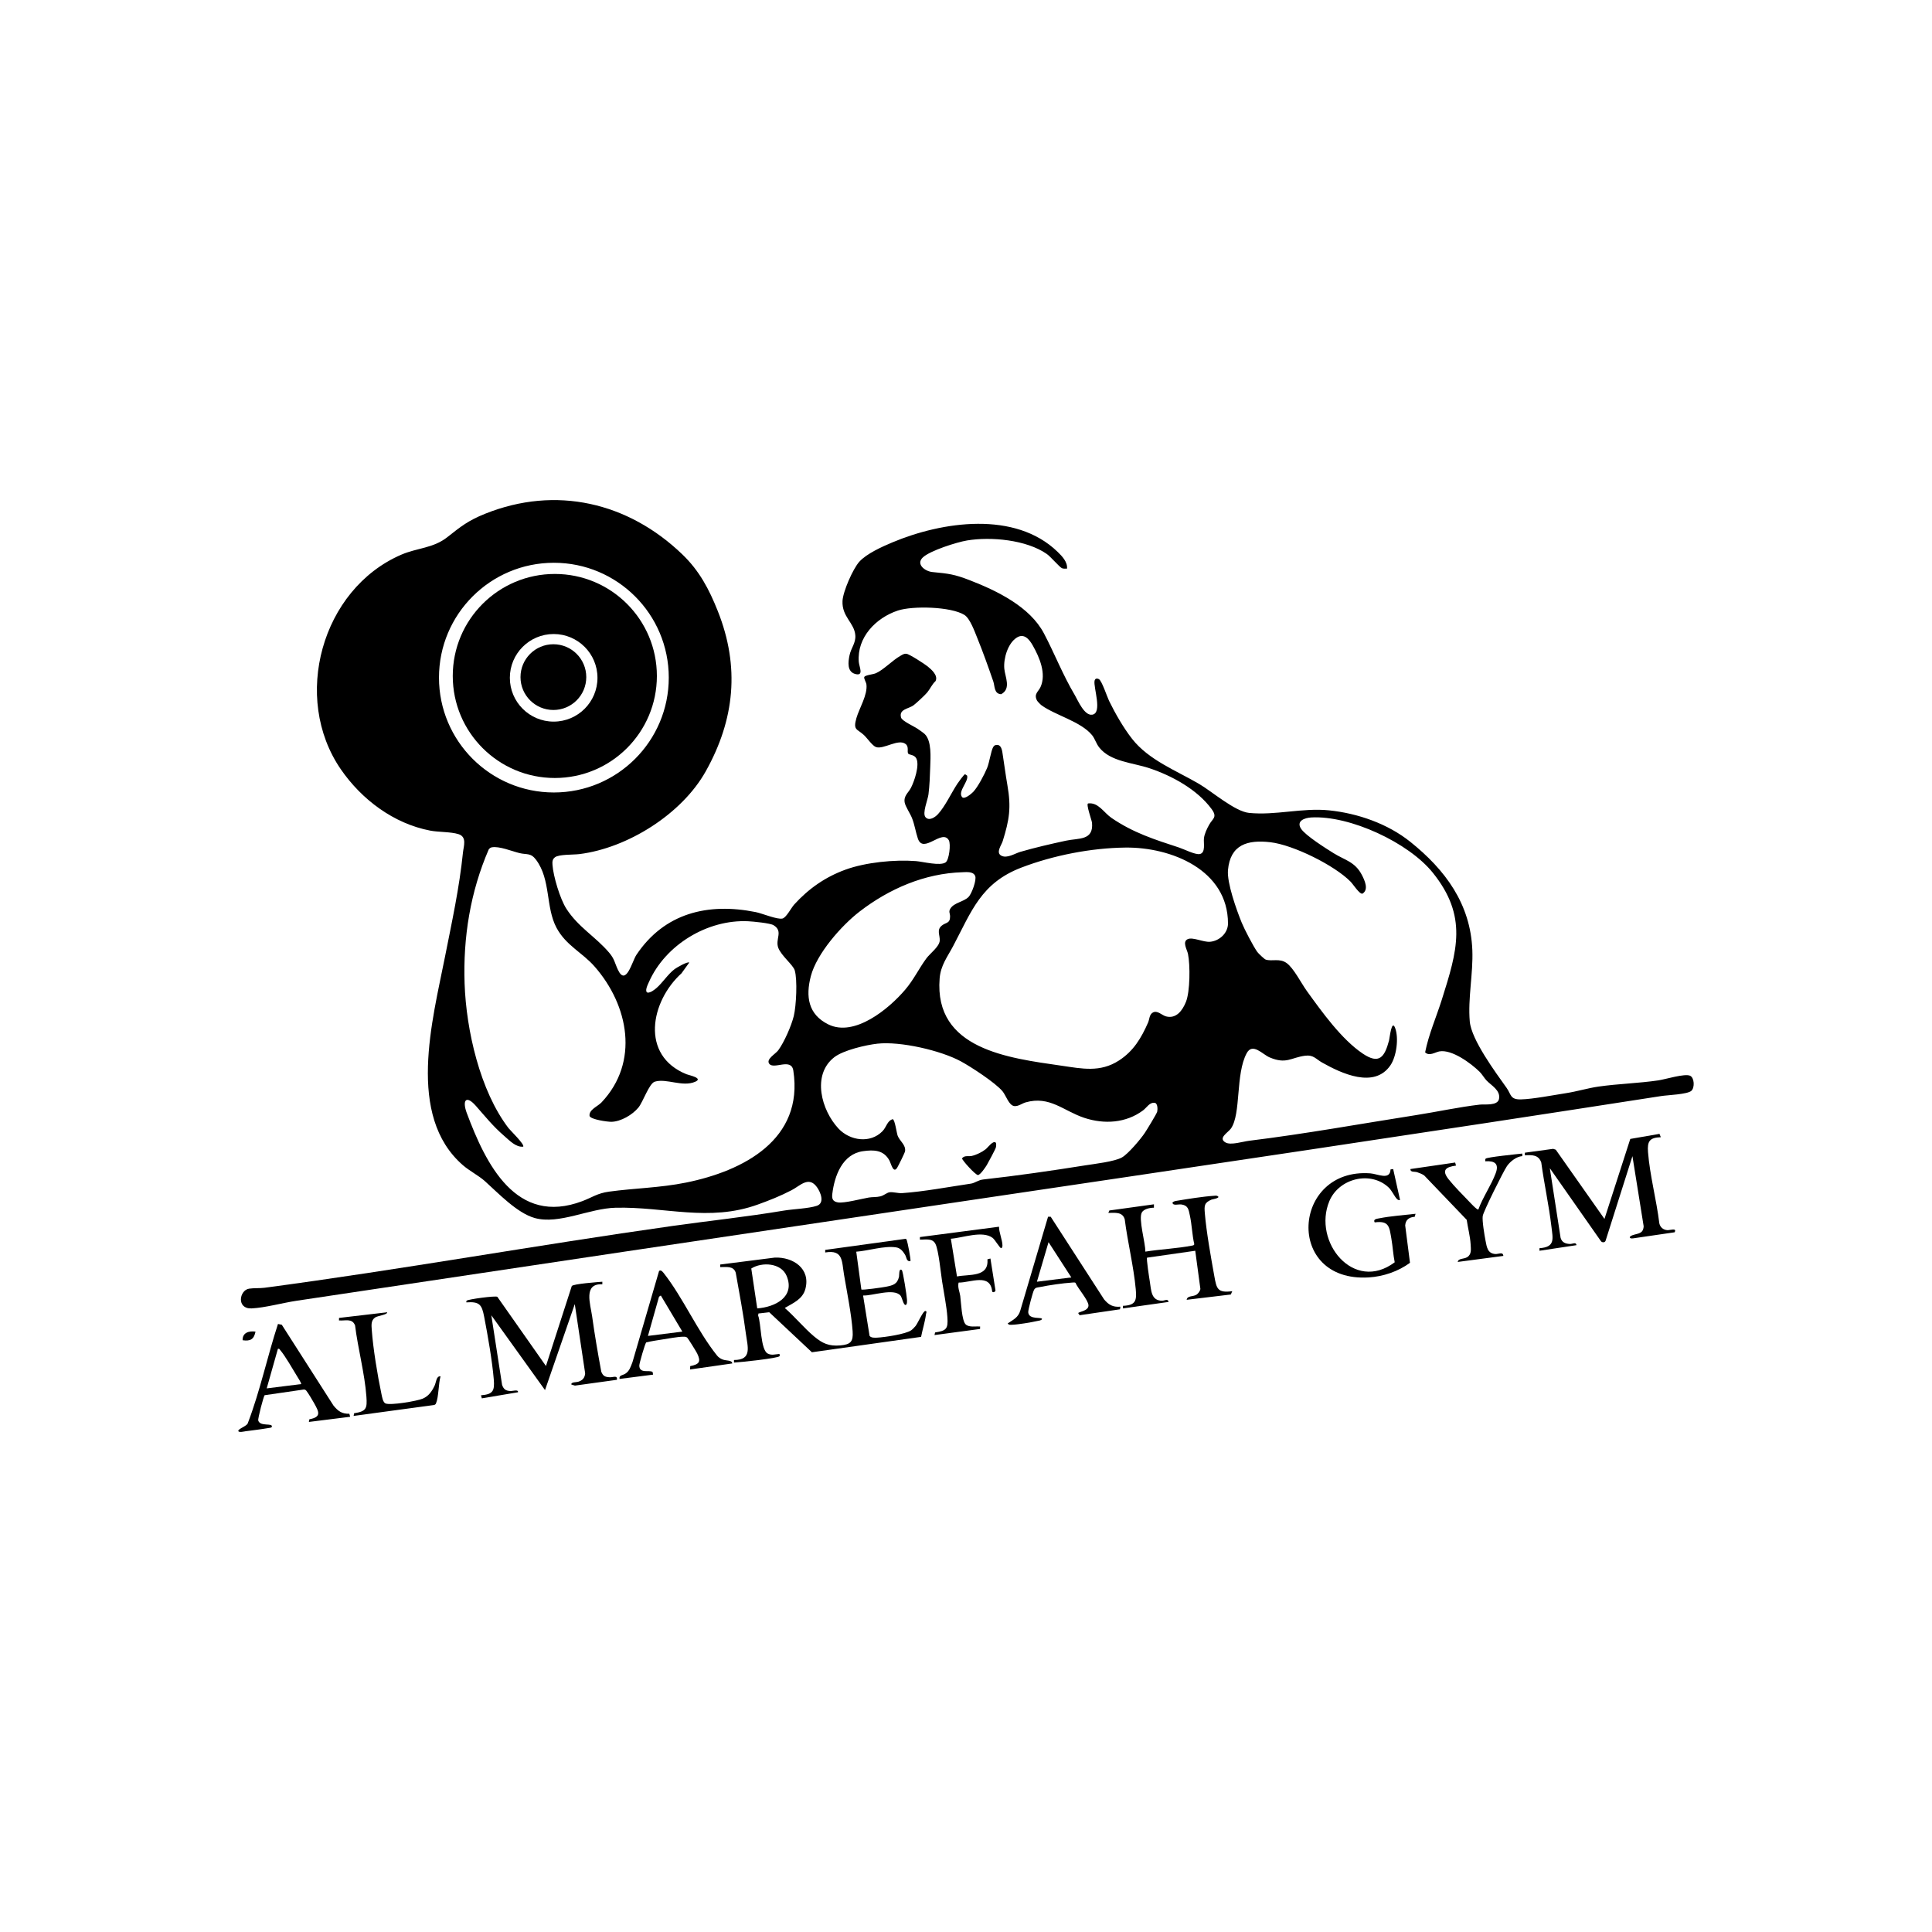 <?xml version="1.0" encoding="iso-8859-1"?>
<!-- Generator: Adobe Illustrator 29.3.1, SVG Export Plug-In . SVG Version: 9.03 Build 55982)  -->
<svg version="1.1" id="Layer_1" xmlns="http://www.w3.org/2000/svg" xmlns:xlink="http://www.w3.org/1999/xlink" x="0px" y="0px"
	 viewBox="0 0 512 512" style="enable-background:new 0 0 512 512;" xml:space="preserve">
<rect style="fill:#FFFFFF;" width="512" height="512"/>
<circle style="fill:#FFFFFF;" cx="256" cy="256" r="256"/>
<g>
	<path d="M241.266,334.199c-1.083,0.193-1.011-1.016-1.407-1.669c-0.551-0.908-1.23-1.787-2.369-1.963
		c-3.155-0.487-7.368,0.913-10.572,1.145l1.35,10.011c0.225,0.236,5.689-0.555,6.472-0.713c1.856-0.374,3.023-0.621,3.509-2.647
		c0.085-0.355-0.086-2.421,0.741-1.774c0.311,0.243,1.327,6.901,1.364,7.76c0.015,0.346,0.103,1.387-0.344,1.475
		c-0.6,0.118-0.919-1.956-1.382-2.489c-1.783-2.053-7.43,0.109-9.901-0.014l1.719,10.701c0.418,0.565,1.405,0.496,2.037,0.466
		c1.934-0.093,7.525-0.919,8.998-1.951c0.358-0.251,0.863-0.784,1.149-1.131c0.601-0.729,2.025-4.091,2.625-3.983
		c0.476,0.086,0.176,0.593,0.148,0.818c-0.251,2.026-0.92,4.046-1.308,6.045l-28.931,4.079l-11.307-10.606l-2.861,0.333
		l-0.084,0.551c0.823,2.052,0.615,9.004,2.514,10.047c1.023,0.562,1.993,0.211,3.061,0.129c0.197-0.002,0.152,0.479,0.114,0.57
		c-0.237,0.562-10.674,1.654-12.087,1.711l0-0.682c4.912,0.017,3.603-3.544,3.162-6.921c-0.708-5.418-1.745-10.846-2.699-16.226
		c-0.596-1.864-2.54-1.456-4.111-1.476l-0.001-0.682l14.473-1.836c4.879-0.183,9.536,2.944,8.094,8.319
		c-0.732,2.73-3.247,3.737-5.456,5.029c2.619,2.281,5.127,5.328,7.747,7.526c2.238,1.877,3.948,2.657,6.966,2.399
		c2.776-0.238,3.453-1.027,3.269-3.741c-0.304-4.488-1.518-10.473-2.289-15.037c-0.597-3.536-0.192-6.66-4.981-5.852l0-0.682
		l21.309-2.939c0.197,0.049,0.244,0.197,0.313,0.363C240.517,329.164,241.463,333.999,241.266,334.199z M200.674,346.739
		c4.707-0.336,10.1-3.026,7.798-8.594c-1.443-3.49-6.546-3.773-9.377-1.978L200.674,346.739z"/>
	<path d="M159.624,339.673l0,0.682c-5.119-0.282-3.149,5.262-2.7,8.512c0.677,4.9,1.523,9.809,2.427,14.672
		c0.473,1.132,0.998,1.38,2.204,1.449c0.939,0.054,2.112-0.627,1.946,0.671l-11.134,1.54l-0.953-0.288
		c-0.146-0.675,1.353-0.587,1.783-0.721c1.169-0.364,1.772-0.994,1.876-2.249l-2.75-18.341l-7.888,22.788l-14.229-19.825
		l2.855,18.459c0.441,1.199,0.977,1.559,2.272,1.618c0.504,0.023,2.099-0.512,1.939,0.322l-9.579,1.613l-0.227-0.81
		c3.178-0.245,3.643-1.17,3.392-4.189c-0.406-4.902-1.596-11.707-2.546-16.605c-0.612-3.156-1.151-4.101-4.722-3.829
		c-0.021-0.199-0.041-0.3,0.109-0.459c0.347-0.369,7.558-1.345,8.099-1.02l12.886,18.345l6.844-21.195
		C151.943,340.228,158.456,339.765,159.624,339.673z"/>
	<path d="M440.135,301.372c-3.021,0.1-3.611,1.105-3.392,3.961c0.468,6.099,2.263,12.755,2.999,18.887
		c0.243,1.041,1.04,1.699,2.104,1.785c0.705,0.057,2.621-0.704,1.944,0.565l-10.956,1.599c-1.077,0.175-1.337-0.441-0.149-0.845
		c1.473-0.5,2.776-0.338,2.902-2.348l-2.976-18.586l-7.113,22.413c-0.196,0.521-0.87,0.531-1.212,0.152l-13.57-19.373l2.857,18.457
		c0.349,1.216,1.307,1.594,2.503,1.624c0.674,0.017,1.597-0.593,1.708,0.317l-9.806,1.484l0.002-0.678
		c4.247-0.292,3.542-2.503,3.155-5.78c-0.662-5.605-1.924-11.312-2.684-16.922c-0.723-2.085-2.428-2.012-4.349-1.924l-0.001-0.682
		l7.506-1.023l0.687,0.23l12.904,18.341l6.842-21.197l7.737-1.342L440.135,301.372z"/>
	<path d="M326.56,342.181l-0.376,0.876l-11.709,1.402c0.196-1.173,1.705-0.768,2.623-1.365c0.442-0.287,0.944-0.973,1.018-1.502
		l-1.362-10.127l-12.768,1.828c-0.226,0.218,0.582,5.473,0.714,6.234c0.399,2.303,0.265,5.165,3.274,5.182
		c0.649,0.004,1.554-0.663,1.709,0.319l-12.087,1.712l0-0.682c3.437-0.126,3.666-1.448,3.392-4.418
		c-0.557-6.041-2.152-12.446-2.921-18.508c-0.589-2.048-2.626-1.706-4.346-1.699l0.268-0.642l11.817-1.635l-0.001,0.906
		c-1.009-0.019-2.672,0.314-3.202,1.247c-0.965,1.696,0.987,8.156,0.924,10.387c4.042-0.647,8.425-0.826,12.422-1.605
		c0.254-0.05,0.455-0.069,0.551-0.352c-0.58-2.482-0.633-5.2-1.181-7.666c-0.332-1.495-0.416-2.579-2.152-2.862
		c-0.947-0.154-2.327,0.444-2.459-0.513c0.258-0.261,0.574-0.381,0.93-0.44c2.96-0.496,7.123-1.168,10.052-1.358
		c0.364-0.024,0.642-0.114,0.998,0.086c0.893,0.502-1.448,0.851-1.6,0.915c-1.967,0.832-1.96,1.61-1.795,3.618
		c0.408,4.959,1.614,11.648,2.51,16.64C322.405,341.513,322.629,342.698,326.56,342.181z"/>
	<path d="M369.205,309.808l1.826,8.205c-0.398,0.06-0.503,0.016-0.789-0.234c-0.594-0.518-1.383-2.27-2.198-3.046
		c-4.803-4.573-13.231-2.457-15.753,3.582c-4.479,10.726,6.44,24.375,17.322,16.203c-0.42-2.08-0.523-4.241-0.893-6.326
		c-0.544-3.064-0.564-4.752-4.413-4.249c-0.489-0.863,0.557-0.948,1.204-1.076c3.066-0.607,6.506-0.835,9.626-1.204l-0.226,0.798
		c-1.448,0.107-2.405,0.749-2.52,2.288l1.27,9.907c-3.12,2.289-7.083,3.642-10.954,3.873c-22.346,1.334-20.284-29.137,0.455-27.579
		c1.956,0.147,5.199,1.926,5.349-1.044L369.205,309.808z"/>
	<path d="M194.059,361.327l-11.173,1.596l0.025-0.886c2.43-0.482,2.912-1.159,1.84-3.372c-0.229-0.474-2.446-4.047-2.646-4.193
		c-0.37-0.269-0.734-0.232-1.159-0.227c-1.33,0.014-3.988,0.512-5.441,0.734c-1.416,0.216-2.855,0.435-4.249,0.768
		c-0.293,0.214-1.853,5.591-1.838,6.162c0.058,2.216,2.694,1.065,3.526,1.68l0.137,0.703l-8.895,1.14
		c-0.207-1.017,0.895-0.981,1.489-1.359c1.181-0.75,1.439-1.853,1.934-3.082l7.054-24.181c0.503-0.383,0.987,0.264,1.25,0.598
		c5.096,6.483,8.833,15.196,14.048,21.748c0.417,0.543,0.958,0.903,1.594,1.142C192.511,360.659,193.987,360.393,194.059,361.327z
		 M175.126,343.321l-0.475,0.315l-2.94,10.397l9.121-1.14L175.126,343.321z"/>
	<path d="M296.913,346.284l-0.1,0.696l-10.702,1.566l-0.371-0.55c0.086-0.382,2.728-0.534,2.719-2.054
		c-0.008-1.357-2.877-4.579-3.449-5.993c-0.238-0.139-0.678-0.065-0.97-0.047c-2.314,0.142-6.13,0.698-8.414,1.173
		c-0.67,0.139-1.186,0.066-1.572,0.708c-0.331,0.55-1.615,5.353-1.562,5.985c0.175,2.098,3.685,1.141,3.665,1.821
		c-0.32,0.399-0.863,0.394-1.32,0.499c-1.548,0.355-5.018,0.933-6.551,0.984c-0.472,0.016-0.918,0.115-1.242-0.344
		c1.464-1.005,2.825-1.532,3.362-3.474l7.339-24.809l0.703,0.007l14.139,21.888C293.806,345.798,294.929,346.454,296.913,346.284z
		 M283.914,338.531l-6.04-9.345l-3.081,10.484L283.914,338.531z"/>
	<path d="M92.802,375.461l-10.948,1.369l0.135-0.704c3.281-0.615,2.522-1.985,1.274-4.236c-0.445-0.803-1.557-2.671-2.08-3.33
		c-0.206-0.26-0.437-0.339-0.759-0.312l-10.283,1.495c-0.283,0.2-1.841,6.211-1.703,6.695c0.486,1.712,3.833,0.575,3.61,1.644
		c-0.065,0.312-0.557,0.304-0.797,0.346c-2.03,0.352-4.15,0.602-6.196,0.873c-0.376,0.05-1.799,0.413-1.899-0.079
		c-0.111-0.544,2.3-1.309,2.509-2.047c3.265-8.546,5.16-17.603,8.002-26.309l1.008,0.203l13.7,21.412
		c1.2,1.466,2.207,2.226,4.205,2.18L92.802,375.461z M79.802,366.797c0.14-0.198-0.855-1.719-1.045-2.03
		c-1.117-1.821-3.198-5.471-4.465-6.935c-0.203-0.235-0.222-0.478-0.645-0.379l-2.966,10.485L79.802,366.797z"/>
	<path d="M403.418,305.705l-0.001,0.679c-1.551,0.111-3.217,1.42-4.067,2.663c-0.943,1.379-6.206,11.939-6.409,13.197
		c-0.194,1.204,0.463,5.149,0.737,6.532c0.34,1.716,0.516,3.412,2.622,3.555c0.783,0.053,2.027-0.694,2.099,0.499l-12.085,1.597
		c0.157-1.007,1.621-0.718,2.497-1.263c1.232-0.766,0.989-2.112,0.92-3.407c-0.111-2.074-0.742-4.409-1.036-6.488l-11.267-11.762
		c-0.509-0.364-1.278-0.658-1.875-0.861c-0.672-0.229-1.811,0.097-1.783-0.836l11.86-1.726l0.227,0.81
		c-2.738,0.368-3.882,1.212-1.942,3.652c1.499,1.885,3.765,4.142,5.473,5.928c0.331,0.346,2.091,2.268,2.395,2.048
		c1.174-3.246,3.428-6.451,4.607-9.645c0.928-2.515-0.326-3.294-2.778-3.122c0.002-0.243-0.064-0.474,0.099-0.697
		C394.003,306.659,402.23,305.834,403.418,305.705z"/>
	<path d="M264.747,325.093c-0.011,1.477,0.903,3.559,0.911,4.923c0.002,0.275-0.045,0.697-0.333,0.763
		c-0.322,0.073-1.634-2.249-2.279-2.733c-2.697-2.022-7.912,0.013-11.061,0.229l1.625,10.001c3.229-0.649,8.493,0.279,8.064-4.537
		l0.8-0.222l1.327,8.377c0.1,0.433-0.686,0.772-0.865,0.37c-0.48-4.964-5.706-2.331-8.899-2.365
		c-0.304,1.306,0.292,2.439,0.439,3.552c0.215,1.627,0.384,6.557,1.457,7.548c0.892,0.824,2.681,0.446,3.808,0.528l-0.016,0.664
		l-12.073,1.613l0.154-0.686c3.02-0.454,3.463-0.996,3.265-3.983c-0.192-2.904-0.948-6.577-1.404-9.54
		c-0.343-2.233-0.919-8.187-1.738-9.889c-0.805-1.671-2.63-1.138-4.154-1.207l0.016-0.664L264.747,325.093z"/>
	<path d="M116.746,364.75c-0.563,1.963-0.469,5.368-1.189,7.13c-0.102,0.251-0.221,0.342-0.459,0.453l-21.387,2.9l0.134-0.704
		c3.262-0.504,3.479-1.294,3.258-4.395c-0.432-6.073-2.255-12.778-3.005-18.882c-0.782-1.978-2.569-1.177-4.265-1.324l0.015-0.665
		l12.756-1.496c0.089,0.66-2.492,0.901-3.182,1.374c-1.173,0.803-0.98,2.113-0.892,3.381c0.326,4.721,1.548,12.15,2.546,16.832
		c0.155,0.726,0.378,2.259,1.078,2.57c1.286,0.571,8.404-0.626,9.89-1.275c1.599-0.698,2.431-1.955,3.145-3.468
		C115.6,366.317,115.605,364.583,116.746,364.75z"/>
	<path d="M67.714,352.895c-0.408,2.025-1.358,2.592-3.42,2.278C64.24,353.148,65.982,352.656,67.714,352.895z"/>
	<path d="M263.824,302.761c0.267,0.187,0.173,0.977,0.101,1.296c-0.112,0.497-2.008,3.988-2.405,4.681
		c-0.333,0.583-1.752,2.646-2.345,2.662c-0.665,0.018-4.306-4.03-4.221-4.424c0.638-0.868,1.703-0.447,2.565-0.64
		c1.221-0.273,2.711-1.003,3.697-1.776C261.771,304.126,263.096,302.252,263.824,302.761z"/>
	<path d="M245.066,194.533c1.882,1.848,1.528,6.194,1.456,8.708c-0.063,2.188-0.191,5.138-0.468,7.283
		c-0.199,1.537-1.692,4.984-0.788,6.036c0.95,1.105,2.541,0.027,3.298-0.791c1.912-2.063,3.576-5.693,5.152-8.072
		c0.28-0.422,1.732-2.459,2.037-2.526l0.539,0.375c0.475,1.521-2.472,4.112-1.367,5.645c0.598,0.83,2.546-0.874,2.997-1.342
		c1.202-1.248,3.015-4.694,3.683-6.349c0.598-1.48,1.028-4.512,1.582-5.486c0.108-0.19,0.246-0.359,0.428-0.484
		c1.423-0.498,1.838,0.659,2.028,1.85c0.466,2.918,0.822,5.799,1.33,8.701c1.045,5.968,0.509,9.181-1.241,14.819
		c-0.346,1.115-1.906,3.063-0.357,3.874c1.517,0.793,3.546-0.593,5.032-1.024c3.934-1.143,8.081-2.096,12.09-2.96
		c3.39-0.731,7.333,0.029,6.9-4.754c-0.056-0.617-1.678-5.02-1.02-5.121c2.721-0.325,4.113,2.421,6.18,3.84
		c5.723,3.929,11.421,5.73,17.913,7.855c1.317,0.431,4.289,1.959,5.482,1.721c1.615-0.322,0.966-2.922,1.106-4.154
		c0.139-1.225,0.794-2.558,1.389-3.627c0.919-1.65,2.255-1.945,0.638-4.147c-3.813-5.194-10.545-8.847-16.529-10.834
		c-4.38-1.454-10.257-1.714-13.234-5.464c-0.84-1.059-1.168-2.381-1.936-3.308c-2.982-3.601-9.611-5.194-13.344-7.862
		c-0.259-0.185-1.088-1.026-1.222-1.285c-0.911-1.759,0.355-2.313,0.927-3.575c1.599-3.524-0.272-7.884-2.057-11.027
		c-0.921-1.622-2.288-3.301-4.221-2.087c-2.389,1.5-3.568,5.568-3.317,8.255c0.206,2.206,1.887,5.304-0.835,6.758
		c-1.922-0.106-1.653-2.131-2.084-3.385c-1.282-3.729-2.755-7.853-4.236-11.496c-0.697-1.715-1.927-5.208-3.434-6.142
		c-3.568-2.213-13.73-2.445-17.647-1.14c-5.809,1.936-10.848,7.11-10.33,13.604c0.105,1.311,1.433,3.83-0.922,3.203
		c-2.238-0.596-1.899-3.211-1.532-4.965c0.406-1.944,1.699-3.249,1.536-5.299c-0.267-3.348-3.588-4.873-3.395-9.085
		c0.114-2.495,2.758-8.515,4.441-10.391c1.931-2.154,6.057-4,8.771-5.139c13.212-5.544,32.538-8.411,43.783,2.498
		c1.198,1.163,2.661,2.671,2.506,4.448c-0.459,0.003-0.925,0.079-1.365-0.118c-0.63-0.282-3.002-3.067-3.995-3.757
		c-5.413-3.764-14.806-4.636-21.142-3.58c-2.703,0.45-9.777,2.684-11.703,4.487c-1.93,1.807,0.57,3.686,2.516,3.878
		c4.346,0.428,5.77,0.567,9.914,2.172c7.255,2.811,15.944,7.034,19.658,14.09c2.921,5.55,4.912,10.837,8.212,16.412
		c0.791,1.336,2.484,5.452,4.583,5.131c2.785-0.426,0.284-7.216,0.618-8.961c0.123-0.64,0.592-0.737,1.144-0.462
		c0.781,0.389,2.194,4.72,2.694,5.744c1.629,3.335,3.822,7.164,6.108,10.08c4.424,5.644,11.716,8.407,17.72,11.923
		c3.45,2.02,9.515,7.325,13.274,7.704c7.036,0.71,14.166-1.405,21.204-0.678c7.614,0.786,15.545,3.545,21.531,8.341
		c9.252,7.413,15.955,16.412,16.441,28.704c0.246,6.217-1.22,12.812-0.678,18.916c0.431,4.856,6.852,13.503,9.763,17.597
		c1.243,1.749,0.891,3.112,3.791,3.044c3.188-0.075,8.672-1.143,12.037-1.665c2.825-0.438,5.74-1.334,8.529-1.733
		c5.236-0.749,10.668-0.874,15.909-1.651c1.795-0.266,6.926-1.863,8.348-1.223c1.159,0.521,1.268,3.163,0.352,3.993
		c-1.056,0.957-6.289,1.128-7.962,1.388c-62.549,9.737-125.098,18.997-187.681,28.28c-58.055,8.611-115.967,17.258-174.019,25.978
		c-3.651,0.548-8.37,1.856-11.891,2.021c-4.051,0.189-3.291-4.819-0.668-5.228c1.239-0.193,2.863-0.079,4.091-0.242
		c36.147-4.799,72.005-11.292,108.13-16.383c9.842-1.387,19.677-2.416,29.463-4.06c2.51-0.422,6.574-0.545,8.76-1.274
		c2.179-0.727,1.015-3.586,0.047-4.938c-2.182-3.051-4.45-0.379-6.708,0.788c-3.069,1.586-5.739,2.647-8.959,3.81
		c-12.968,4.684-24.636,0.535-37.693,0.849c-7.018,0.169-14.976,4.509-21.415,2.732c-4.678-1.291-9.705-6.618-13.241-9.79
		c-1.606-1.44-4.071-2.696-5.818-4.215c-15.053-13.087-8.065-38.418-4.723-55.336c1.851-9.369,3.766-18.034,4.753-27.621
		c0.16-1.554,1.115-4.051-1.203-4.778c-2.042-0.64-5.236-0.501-7.501-0.936c-9.694-1.862-18.159-8.243-23.667-16.237
		c-13.045-18.936-5.139-47.739,15.999-56.878c4.228-1.828,8.486-1.698,12.221-4.654c3.603-2.851,5.562-4.412,9.997-6.192
		c18.773-7.535,37.943-3.038,52.285,10.768c4.543,4.373,7.091,9.242,9.388,15.008c5.884,14.772,4.503,28.732-3.195,42.483
		c-6.338,11.323-20.707,20.339-33.482,21.928c-1.636,0.203-5.394,0.033-6.461,0.836c-0.715,0.538-0.723,1.199-0.667,2.014
		c0.21,3.036,2.016,9.043,3.669,11.615c3.176,4.944,7.753,7.412,11.358,11.671c1.434,1.694,1.449,2.69,2.315,4.525
		c2.136,4.525,3.771-2.273,4.885-3.942c7.406-11.094,18.928-13.898,31.622-11.351c1.737,0.349,5.682,2.024,7.083,1.714
		c1.02-0.226,2.312-2.826,3.124-3.719c3.799-4.175,8.205-7.276,13.569-9.233c5.352-1.952,13.037-2.712,18.702-2.271
		c1.822,0.142,6.427,1.364,7.866,0.332c0.922-0.661,1.409-4.829,0.843-5.847c-1.754-3.154-6.765,3.778-8.207-0.459
		c-0.591-1.736-0.84-3.65-1.579-5.489c-0.469-1.169-1.713-2.997-1.909-4.037c-0.335-1.778,0.956-2.593,1.628-3.874
		c0.929-1.772,2.372-6.045,1.445-7.843c-0.535-1.038-1.899-0.895-2.147-1.273c-0.356-0.542,0.256-1.781-0.667-2.525
		c-1.912-1.54-5.844,1.488-7.865,0.794c-0.943-0.324-2.341-2.381-3.2-3.183c-1.79-1.673-2.938-1.202-1.993-4.494
		c0.737-2.567,3.013-6.182,2.653-8.934c-0.076-0.581-0.746-1.601-0.566-1.957c0.271-0.534,2.304-0.659,3.107-1.015
		c2.011-0.894,4.415-3.442,6.394-4.551c0.556-0.312,0.972-0.657,1.669-0.588c0.777,0.077,4.806,2.692,5.59,3.324
		c1.064,0.859,2.862,2.432,2.127,3.912c-0.959,0.875-1.426,2.076-2.218,3.024c-0.591,0.706-2.918,2.883-3.653,3.416
		c-1.277,0.926-3.939,1.001-3.258,3.26c0.266,0.882,3.437,2.302,4.359,2.937C243.597,193.423,244.765,194.237,245.066,194.533z
		 M177.232,179.578c0-16.81-13.633-30.437-30.449-30.437s-30.449,13.627-30.449,30.437s13.633,30.437,30.449,30.437
		S177.232,196.388,177.232,179.578z M347.499,216.634c-1.747,0.098-4.082,0.922-2.693,3.013c1.195,1.799,6.554,5.176,8.598,6.45
		c2.993,1.866,5.667,2.254,7.486,5.739c0.745,1.427,1.918,3.921,0.176,4.995c-0.775,0.199-2.465-2.486-3.14-3.171
		c-4.287-4.358-15.205-9.749-21.24-10.457c-6.083-0.714-10.662,0.622-11.261,7.388c-0.3,3.393,2.273,10.564,3.636,13.912
		c0.717,1.761,3.053,6.233,4.112,7.744c0.269,0.384,1.876,1.94,2.27,2.062c1.689,0.521,3.634-0.416,5.495,0.89
		c1.872,1.314,3.928,5.404,5.369,7.399c3.993,5.528,9.201,12.83,14.843,16.623c4.381,2.945,5.775,0.906,6.953-3.459
		c0.172-0.637,0.688-5.848,1.634-3.301c0.982,2.646,0.36,7.468-1.251,9.839c-4.274,6.289-13.002,2.165-18.132-0.722
		c-1.627-0.916-2.276-2.083-4.461-1.805c-3.821,0.486-4.973,2.342-9.452,0.439c-1.863-0.791-4.494-3.98-6.049-1.113
		c-3.015,5.557-1.445,16.09-4.187,19.979c-0.744,1.056-3.531,2.531-1.399,3.705c1.391,0.766,4.543-0.263,6.232-0.47
		c14.784-1.808,29.556-4.501,44.275-6.807c5.536-0.867,11.337-2.134,16.84-2.772c1.295-0.15,4.736,0.384,5.102-1.513
		c0.443-2.299-2.046-3.549-3.311-4.886c-0.603-0.637-1.195-1.676-1.817-2.288c-2.289-2.251-7.365-6-10.664-5.418
		c-1.1,0.194-2.687,1.36-3.793,0.254c0.943-4.76,2.958-9.322,4.429-13.982c4.084-12.943,6.928-22.035-2.4-33.631
		C373.28,223.293,357.734,216.06,347.499,216.634z M182.655,255.096l-2.054,2.846c-8.189,7.432-10.99,21.74,1.311,26.734
		c0.668,0.271,4.55,1.02,2.34,1.992c-3.394,1.493-7.625-0.967-10.731-0.012c-1.486,0.457-3.097,5.336-4.326,6.846
		c-1.565,1.922-4.672,3.749-7.18,3.786c-0.997,0.015-5.491-0.602-5.776-1.547c-0.208-1.674,2.136-2.503,3.165-3.591
		c10.091-10.668,7.213-25.712-1.841-36.023c-3.269-3.723-7.564-5.565-10.066-10.227c-2.954-5.503-1.475-12.747-5.435-18.048
		c-1.423-1.905-2.429-1.297-4.384-1.773c-2.053-0.499-5.382-1.899-7.355-1.527c-0.385,0.073-0.576,0.273-0.808,0.56
		c-4.865,11.239-6.818,23.312-6.391,35.577c0.429,12.307,4.068,28.383,11.645,38.285c0.4,0.522,4.416,4.422,3.871,4.905
		c-1.928,0.198-3.624-1.642-5.019-2.845c-3.012-2.598-4.982-5.106-7.523-7.982c-2.625-2.97-3.643-1.416-2.39,1.934
		c5.028,13.448,13.04,29.984,30.624,23.325c2.59-0.981,3.992-2.092,7.065-2.513c6.796-0.931,13.538-1.011,20.404-2.401
		c15.174-3.072,31.248-11.386,28.439-29.68c-0.536-3.49-5.186-0.172-6.391-1.82c-0.892-1.22,1.662-2.566,2.398-3.564
		c1.578-2.14,3.496-6.518,4.121-9.103c0.642-2.656,0.998-9.579,0.239-12.096c-0.427-1.416-3.543-3.843-4.343-5.916
		c-0.914-2.37,1.416-4.379-1.266-6.031c-0.89-0.548-5.406-0.981-6.71-1.044c-10.789-0.527-21.977,6.255-26.318,16.114
		c-0.259,0.589-1.252,2.506-0.346,2.801c0.771,0.056,1.786-0.729,2.369-1.235c1.614-1.402,3.025-3.674,4.801-5.004
		C179.29,256.446,182.23,254.728,182.655,255.096z M298.235,224.614c-9.053,0.104-19.069,2.054-27.542,5.297
		c-10.716,4.102-13.188,11.517-18.128,20.862c-1.494,2.826-3.276,5.045-3.553,8.531c-1.489,18.801,18.277,21.086,32.307,23.119
		c5.431,0.787,10.238,1.841,15.214-1.377c3.861-2.496,5.913-5.949,7.72-10.065c0.38-0.866,0.305-2.095,1.243-2.638
		c1.206-0.699,2.434,0.728,3.497,1.007c2.754,0.721,4.392-1.598,5.294-3.84c1.104-2.748,1.144-9.748,0.542-12.706
		c-0.238-1.167-1.584-3.222-0.073-3.921c1.343-0.622,4.127,0.849,5.923,0.695c2.474-0.213,4.752-2.306,4.75-4.844
		C325.418,230.516,310.369,224.474,298.235,224.614z M256.693,237.687c0.81-0.832,2.188-4.52,1.735-5.559
		c-0.532-1.223-2.245-1.013-3.373-0.979c-9.987,0.301-19.378,4.364-27.224,10.401c-4.843,3.727-11.396,11.169-12.953,17.144
		c-1.401,5.375-0.727,10.141,4.638,12.786c6.953,3.429,16.086-4.155,20.377-9.211c2.305-2.715,3.629-5.608,5.614-8.295
		c0.987-1.337,3.427-3.093,3.528-4.685c0.097-1.524-0.893-2.808,0.554-4c1.067-0.88,2.179-0.51,2.19-2.392
		c0.006-0.94-0.478-1.243,0.105-2.152C252.885,239.185,255.419,238.995,256.693,237.687z M232.545,276.582
		c-3.057,0.338-9.05,1.726-11.455,3.595c-6.027,4.684-3.403,14.085,1.133,18.918c3.008,3.205,8.395,4.017,11.64,0.689
		c1.076-1.104,1.245-2.77,2.716-3.193c0.589,0.131,1.035,3.666,1.316,4.393c0.556,1.439,2.194,2.407,1.961,4.089
		c-0.06,0.432-1.734,3.777-2.065,4.335c-1.048,1.769-1.66-1.095-2.1-1.89c-1.532-2.766-4.071-2.865-7.02-2.439
		c-5.403,0.78-7.509,6.458-8.097,11.284c-0.157,1.29,0.076,2.048,1.479,2.283c1.641,0.275,6.236-0.955,8.183-1.288
		c0.962-0.164,2.071-0.054,3.101-0.319c0.93-0.24,1.679-0.961,2.358-1.066c0.996-0.155,2.217,0.292,3.404,0.213
		c5.544-0.37,12.581-1.683,18.232-2.518c1.013-0.15,1.912-0.949,3.237-1.096c9.016-1.001,18.061-2.312,27.043-3.743
		c2.477-0.395,7.766-0.985,9.743-2.115c1.64-0.937,4.939-4.847,6.04-6.501c0.512-0.768,3.153-5.07,3.277-5.614
		c0.139-0.612,0.129-2.091-0.561-2.316c-1.448-0.277-2.159,1.213-3.192,1.983c-4.513,3.364-10.284,3.731-15.578,1.972
		c-5.501-1.827-9.162-5.913-15.517-4.103c-0.985,0.281-1.985,1.109-3.013,0.988c-1.466-0.172-2.186-2.797-3.146-3.941
		c-1.891-2.256-8.293-6.434-11.016-7.91C249.282,278.363,238.586,275.914,232.545,276.582z"/>
	<path d="M174.08,179.14c0,14.932-12.109,27.037-27.047,27.037s-27.047-12.105-27.047-27.037c0-14.932,12.109-27.037,27.047-27.037
		S174.08,164.208,174.08,179.14z M158.335,179.629c0-6.409-5.198-11.605-11.61-11.605c-6.412,0-11.61,5.196-11.61,11.605
		s5.198,11.605,11.61,11.605C153.137,191.234,158.335,186.038,158.335,179.629z"/>
	<ellipse cx="146.653" cy="179.442" rx="8.715" ry="8.711"/>
</g>
</svg>
